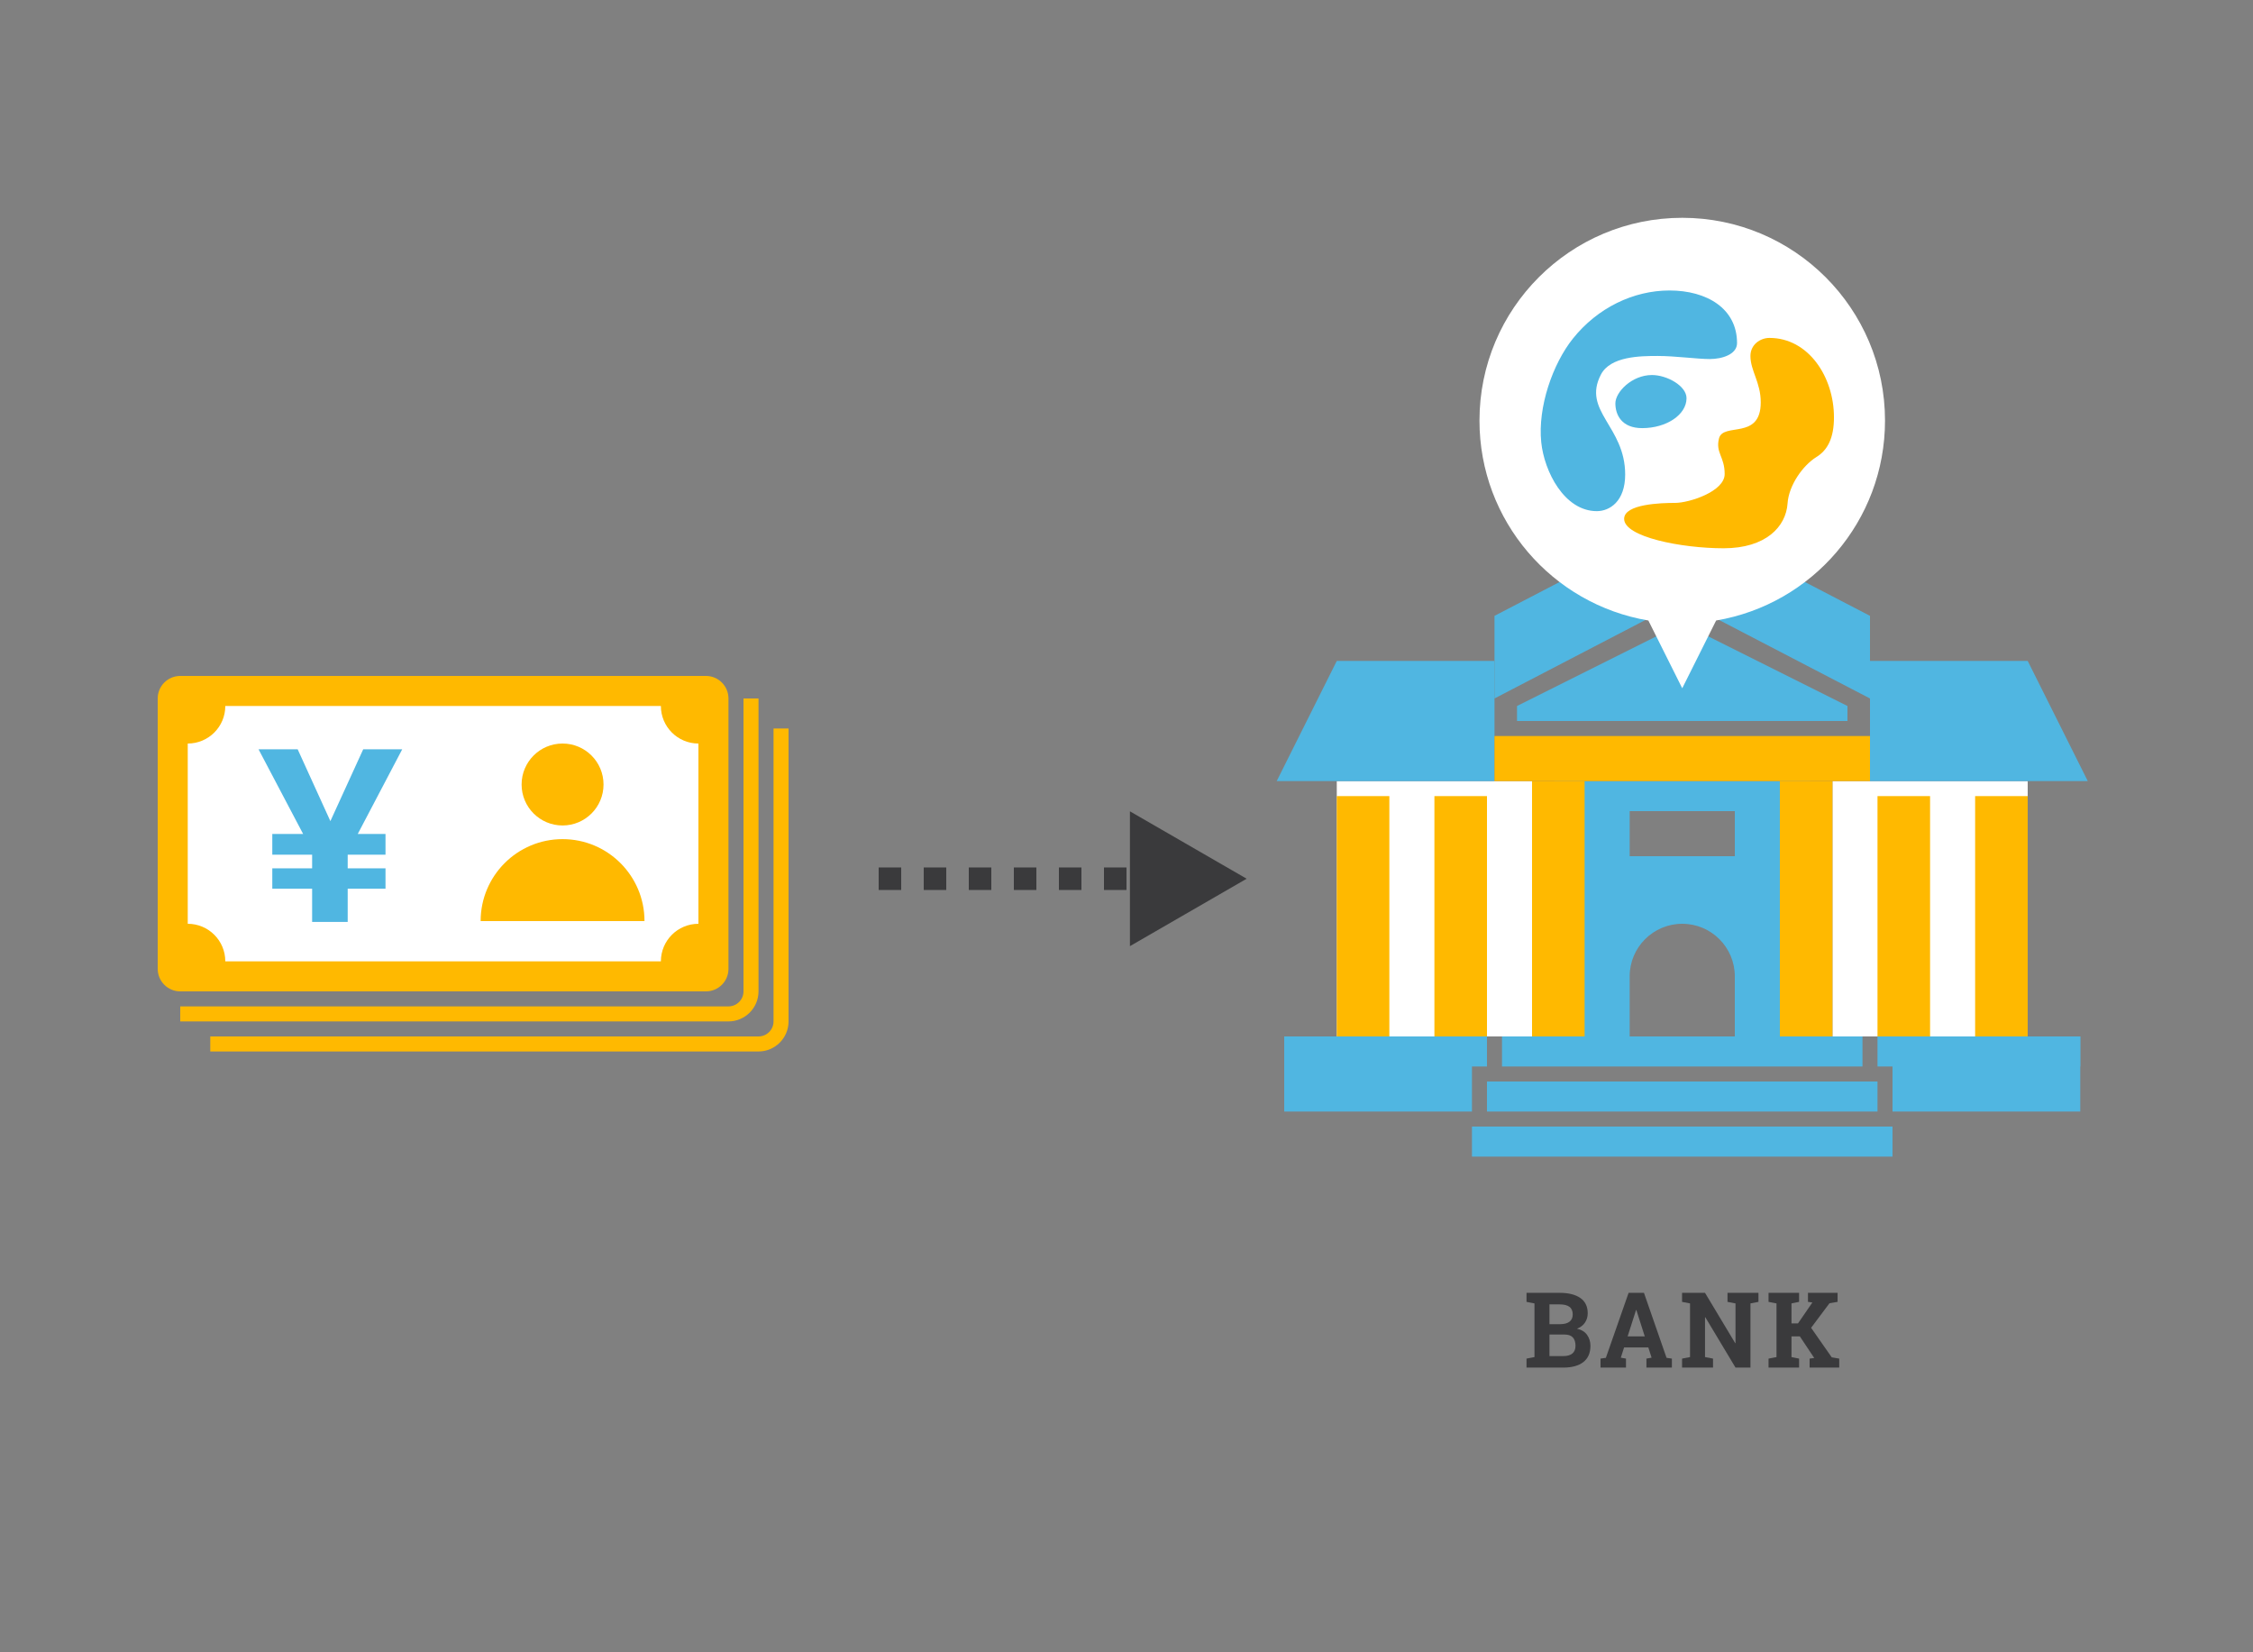 <svg height="220" viewBox="0 0 300 220" width="300" xmlns="http://www.w3.org/2000/svg"><rect x="0" y="0" width="300" height="220" fill="#808080" stroke="none"/><g fill="none" fill-rule="evenodd"><g transform="translate(21 90)"><g fill="#ffb900"><path d="m73 42h-70c-1.657 0-3-1.343-3-3v-36c0-1.657 1.343-3 3-3h70c1.657 0 3 1.343 3 3v36c0 1.657-1.343 3-3 3z"/><path d="m76 46h-73v-2h73c1.103 0 2-.897 2-2v-39h2v39c0 2.206-1.794 4-4 4"/><path d="m80 50h-73v-2h73c1.103 0 2-.897 2-2v-39h2v39c0 2.206-1.794 4-4 4"/></g><path d="m4 33v-24c2.762 0 5-2.239 5-5h58c0 2.761 2.238 5 5 5v24c-2.762 0-5 2.239-5 5h-58c0-2.761-2.238-5-5-5" fill="#fff"/><path d="m59.363 14.455c0 3.012-2.441 5.455-5.454 5.455s-5.455-2.443-5.455-5.455c0-3.013 2.442-5.455 5.455-5.455s5.454 2.442 5.454 5.455m-5.454 7.273c-6.025 0-10.909 4.884-10.909 10.909h21.818c0-6.025-4.885-10.909-10.909-10.909" fill="#ffb900"/><path d="m22.992 19.332 4.372-9.566h5.194l-5.92 11.271h3.694v2.762h-5.035v1.816h5.035v2.715h-5.035v4.42h-4.737v-4.42h-5.303v-2.715h5.303v-1.816h-5.303v-2.762h4.104l-5.936-11.271h5.21z" fill="#50b6e1"/></g><g fill="#3a3a3c" transform="translate(117 108)"><path d="m0 10.5h3v-3h-3zm6 0h3v-3h-3zm6 0h3v-3h-3zm6 0h3v-3h-3zm6 0h3v-3h-3zm6 0h3v-3h-3z"/><path d="m33.457 17.976 15.543-8.975-15.543-8.975z"/></g><g transform="translate(170 29)"><path d="m8 109h26v-34h-26z" fill="#fff"/><path d="m74 109h26v-34h-26z" fill="#fff"/><path d="m93 109h7v-32h-7z" fill="#ffb900"/><path d="m80 109h7v-32h-7z" fill="#ffb900"/><path d="m8 109h7v-32h-7z" fill="#ffb900"/><path d="m21 109h7v-32h-7z" fill="#ffb900"/><g fill="#50b6e1"><path d="m1 119h25v-10h-25z"/><path d="m79 75h29l-8-16h-21z"/><path d="m29 75h-29l8-16h21z"/><path d="m76 65-22-11-22 11v2h44z"/><path d="m54 40-25 13v11l25-13 25 13v-11z"/><path d="m47 85h14v-6h-14zm-10-10v34h10v-8c0-3.866 3.134-7 7-7s7 3.134 7 7v8h10v-34z"/></g><path d="m34 109h7v-34h-7z" fill="#ffb900"/><path d="m67 109h7v-34h-7z" fill="#ffb900"/><path d="m29 75h50v-6h-50z" fill="#ffb900"/><path d="m30 113h48v-4h-48z" fill="#50b6e1"/><path d="m28 119h52v-4h-52z" fill="#50b6e1"/><path d="m26 125h56v-4h-56z" fill="#50b6e1"/><path d="m1 113h27v-4h-27z" fill="#50b6e1"/><path d="m82 119h25v-10h-25z" fill="#50b6e1"/><path d="m80 113h27v-4h-27z" fill="#50b6e1"/><path d="m81 27c0-14.912-12.088-27-27-27s-27 12.088-27 27c0 13.374 9.726 24.47 22.488 26.618l4.512 9.022 4.512-9.022c12.762-2.148 22.488-13.244 22.488-26.618" fill="#fff"/><path d="m43.174 20.866c1.264-2.424 5.218-2.471 7.552-2.471s5.285.411 6.932.411c1.648 0 3.639-.617 3.639-2.127 0-4.591-4.007-7.002-8.993-7.002-4.805 0-9.578 2.3-12.861 6.404-2.684 3.355-4.698 9.106-4.218 13.804.397 3.892 3.075 9.172 7.4 9.172 1.716 0 3.776-1.304 3.776-4.874 0-6.452-5.767-8.443-3.227-13.317" fill="#50b6e1"/><path d="m45.096 24.71c0 1.51.824 3.295 3.57 3.295 3.227 0 5.904-1.785 5.904-3.982 0-1.647-2.609-3.089-4.6-3.089-2.677 0-4.874 2.266-4.874 3.776" fill="#50b6e1"/><path d="m65.621 15.992c-1.235 0-2.54.893-2.54 2.403 0 1.991 1.373 3.501 1.373 6.178 0 5.08-5.013 2.614-5.56 4.805-.481 1.922.755 2.403.755 4.737s-4.737 3.844-6.59 3.844-6.796.137-6.796 2.128c0 2.403 7.62 3.913 13.249 3.913s8.306-2.883 8.512-5.972c.162-2.433 2.059-5.08 3.844-6.179 1.497-.921 2.334-2.54 2.334-5.285 0-5.424-3.433-10.572-8.581-10.572" fill="#ffb900"/></g><g fill="#3a3a3c" transform="translate(203 172)"><path d="m3.321 5.689v2.871h1.839c.528 0 .932-.115 1.21-.345s.417-.571.417-1.022c0-.488-.118-.86-.356-1.118-.237-.257-.61-.386-1.121-.386zm0-1.381h1.436c.533 0 .943-.109 1.23-.328s.431-.538.431-.957c0-.46-.145-.8-.434-1.019-.29-.218-.722-.328-1.296-.328h-1.367zm1.367-4.17c1.171 0 2.085.228 2.741.684.657.455.985 1.137.985 2.044 0 .46-.122.871-.365 1.234-.245.362-.599.634-1.064.817.597.127 1.045.4 1.343.82.299.419.448.905.448 1.456 0 .953-.314 1.674-.943 2.163-.629.49-1.52.735-2.673.735h-4.895v-1.196l1.06-.205v-7.144l-1.06-.205v-1.203h1.06zm9.04 5.797h2.283l-1.121-3.507h-.041zm-3.609 2.96.711-.103 3.028-8.654h2.044l3.008 8.654.711.103v1.196h-3.391v-1.196l.69-.123-.437-1.367h-3.227l-.437 1.367.69.123v1.196h-3.39z"/><path d="m31.149.139v1.203l-1.066.205v8.545h-1.99l-4.019-6.699-.041.007v5.291l1.066.205v1.196h-4.122v-1.196l1.06-.205v-7.144l-1.06-.205v-1.203h1.06 1.996l4.019 6.699.041-.007v-5.284l-1.066-.205v-1.203h3.056z"/><path d="m32.491 8.896 1.06-.205v-7.145l-1.06-.205v-1.202h4.067v1.202l-1.011.205v2.661h.868l1.914-2.784-.588-.082v-1.202h3.944v1.202l-1.08.185-2.447 3.267 2.748 3.932.998.171v1.195h-3.944v-1.195l.615-.083-1.914-2.877h-1.114v2.755l1.011.205v1.195h-4.067z"/></g></g></svg>